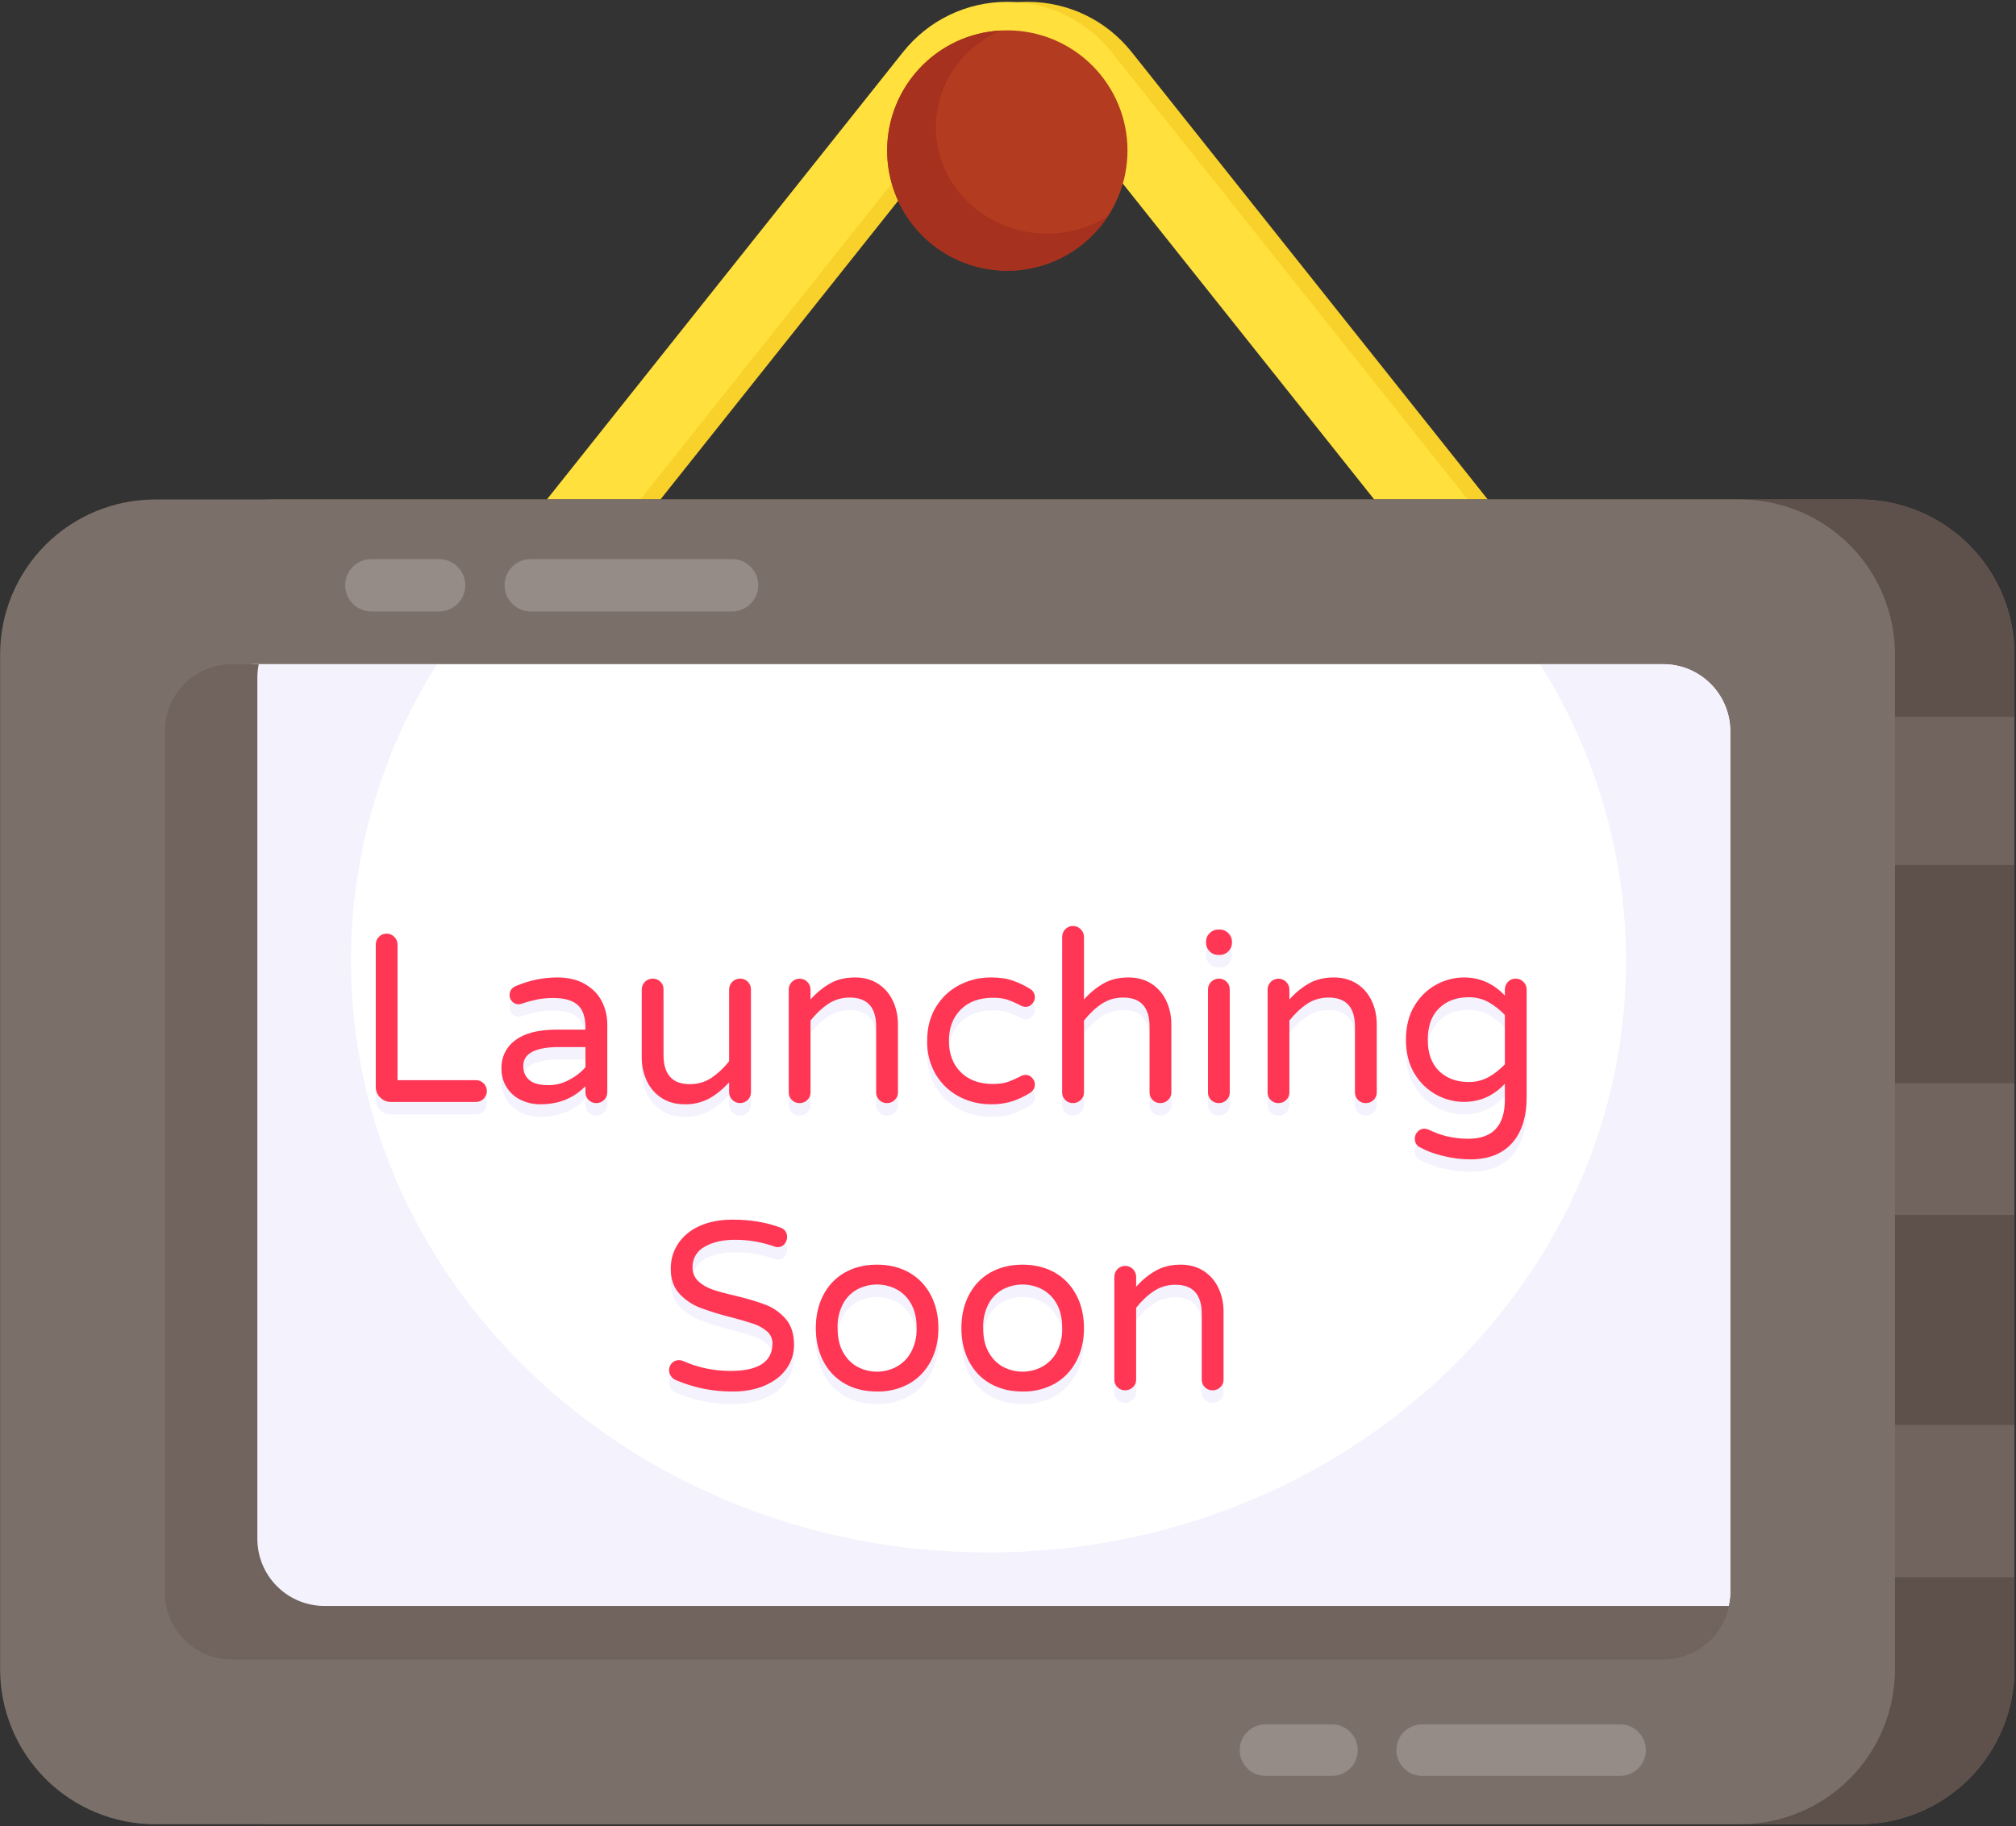 <svg width="649" height="588" viewBox="0 0 649 588" fill="none" xmlns="http://www.w3.org/2000/svg">
<rect x="0" y="0" width="649" height="588" fill="#333333" stroke="none"/>
<path d="M578.077 285.422H83.389L297.162 16.787C301.169 11.724 306.271 7.636 312.086 4.83C317.901 2.025 324.277 0.575 330.733 0.589C343.891 0.589 356.131 6.493 364.317 16.773L578.077 285.422ZM132.212 261.888H529.268L345.891 31.418C344.08 29.134 341.776 27.292 339.15 26.028C336.525 24.765 333.647 24.113 330.733 24.122C324.802 24.122 319.277 26.784 315.575 31.418L132.212 261.888Z" fill="#F9D12B"/>
<path d="M571.62 285.422H76.904L290.691 16.787C298.891 6.492 311.131 0.589 324.276 0.589C337.42 0.589 349.673 6.492 357.86 16.773L571.62 285.422ZM125.727 261.888H522.797L339.42 31.417C335.732 26.784 330.193 24.122 324.262 24.122C318.331 24.122 312.793 26.784 309.104 31.417L125.727 261.888Z" fill="#FFE03C"/>
<path d="M648.488 210.742V537.535C648.484 550.768 643.225 563.458 633.866 572.814C624.508 582.169 611.817 587.425 598.584 587.425H88.386C75.153 587.422 62.464 582.162 53.108 572.804C43.752 563.446 38.496 550.754 38.496 537.521V210.728C38.5 197.498 43.757 184.81 53.113 175.454C62.468 166.099 75.156 160.841 88.386 160.838H598.597C605.151 160.838 611.64 162.129 617.695 164.637C623.749 167.144 629.251 170.82 633.885 175.454C638.519 180.088 642.195 185.59 644.702 191.644C647.21 197.699 648.488 204.188 648.488 210.742Z" fill="#71645E"/>
<path d="M38.482 391.214H648.487V458.829H38.482V391.214ZM38.482 278.532H648.487V348.795H38.482V278.532ZM648.487 230.803V210.742C648.487 197.506 643.23 184.813 633.871 175.454C624.512 166.096 611.819 160.838 598.584 160.838H88.386C75.151 160.838 62.458 166.096 53.099 175.454C43.74 184.813 38.482 197.506 38.482 210.742V230.803H648.487ZM38.482 507.882V537.521C38.482 550.757 43.74 563.45 53.099 572.809C62.458 582.168 75.151 587.425 88.386 587.425H598.584C611.819 587.425 624.512 582.168 633.871 572.809C643.23 563.45 648.487 550.757 648.487 537.521V507.882H38.482Z" fill="#5E514C"/>
<path d="M610.04 210.742V537.535C610.037 550.768 604.777 563.458 595.419 572.814C586.06 582.169 573.369 587.425 560.136 587.425H49.939C36.704 587.425 24.01 582.168 14.652 572.809C5.293 563.45 0.035 550.757 0.035 537.521V210.728C0.039 197.495 5.298 184.805 14.656 175.45C24.015 166.094 36.706 160.838 49.939 160.838H560.136C573.372 160.838 586.065 166.096 595.424 175.454C604.782 184.813 610.04 197.506 610.04 210.742Z" fill="#7B6F69"/>
<path d="M555.719 517.338C555.989 517.338 556.192 517.392 556.435 517.406C556.772 515.92 557.016 514.393 557.016 512.799V235.464C557.016 223.535 547.343 213.862 535.414 213.862H81.186C81.007 215.412 80.415 216.886 79.471 218.129C78.528 219.371 77.268 220.338 75.823 220.928C52.681 230.627 59.72 257.944 60.152 276.857C60.598 296.527 58.639 316.129 56.815 335.69C56.343 340.689 55.87 345.674 55.424 350.632L55.937 350.713C59.99 351.632 63.34 356.887 61.746 360.94C61.449 361.71 61.084 362.426 60.76 363.169C62.309 364.269 63.373 365.923 63.732 367.789C69.636 393.862 64.367 419.706 60.963 445.738C62.584 447.521 63.354 450.034 62.408 453.087C56.68 471.622 57.234 496.831 64.137 514.961C72.419 536.67 93.629 530.172 112.717 530.051C128.334 529.943 143.884 531.969 159.501 531.739C230.06 530.699 300.553 526.254 371.234 526.065C371.612 526.065 371.95 526.133 372.315 526.173C374.044 525.129 376.087 524.727 378.083 525.039C406.656 529.213 435.998 534.63 464.976 531.429C492.63 528.375 516.582 520.837 544.898 520.756C546.357 520.756 547.546 521.148 548.613 521.675C549.24 520.334 550.249 519.209 551.513 518.44C552.777 517.671 554.24 517.279 555.719 517.338Z" fill="white"/>
<path d="M557.029 235.464V512.813C557.029 514.394 556.772 515.934 556.461 517.42C556.191 517.366 555.975 517.366 555.718 517.366C554.243 517.304 552.782 517.678 551.518 518.442C550.254 519.207 549.243 520.326 548.612 521.662C547.463 521.07 546.19 520.76 544.897 520.757C516.581 520.865 492.616 528.403 464.989 531.429C435.971 534.604 406.655 529.186 378.069 525.052C376.07 524.745 374.026 525.141 372.287 526.174C371.939 526.109 371.587 526.073 371.233 526.066C300.539 526.282 230.06 530.672 159.487 531.74C143.897 531.956 128.307 529.929 112.717 530.037C93.628 530.2 72.418 536.657 64.15 514.974C57.261 496.845 56.666 471.609 62.394 453.101C62.843 451.857 62.946 450.514 62.694 449.216C62.442 447.917 61.844 446.711 60.962 445.725C64.353 419.692 69.662 393.862 63.718 367.776C63.364 365.912 62.298 364.26 60.746 363.169L61.759 360.94C63.353 356.901 60.003 351.659 55.923 350.7C55.761 350.646 55.612 350.646 55.383 350.646L56.828 335.691C58.625 316.129 60.597 296.513 60.165 276.83C59.692 257.957 52.694 230.641 75.809 220.942C77.258 220.363 78.523 219.401 79.468 218.159C80.413 216.917 81.002 215.441 81.172 213.89H140.668C122.6 242.487 112.998 275.615 112.974 309.442C112.974 414.653 204.838 499.925 318.209 499.925C431.58 499.925 523.471 414.653 523.471 309.442C523.451 275.617 513.854 242.488 495.79 213.89H535.4C541.13 213.882 546.629 216.151 550.687 220.197C554.746 224.242 557.018 229.734 557.029 235.464Z" fill="#F3F2FD"/>
<path d="M556.625 517.149C555.616 522.026 552.955 526.405 549.09 529.546C545.225 532.687 540.395 534.397 535.415 534.387H74.635C71.8 534.391 68.992 533.836 66.373 532.753C63.753 531.67 61.372 530.081 59.367 528.077C57.362 526.073 55.771 523.694 54.687 521.074C53.602 518.455 53.045 515.648 53.047 512.813V235.464C53.047 223.535 62.706 213.89 74.635 213.89H83.281C83.011 215.322 82.849 216.754 82.849 218.24V495.561C82.859 501.292 85.145 506.783 89.204 510.829C93.262 514.875 98.76 517.143 104.491 517.136L556.625 517.149Z" fill="#71645E"/>
<path d="M362.966 48.466C362.966 53.547 361.965 58.579 360.021 63.273C358.076 67.967 355.226 72.232 351.634 75.825C348.041 79.418 343.776 82.268 339.081 84.212C334.387 86.157 329.356 87.157 324.275 87.157C319.194 87.157 314.163 86.157 309.469 84.212C304.774 82.268 300.509 79.418 296.916 75.825C293.324 72.232 290.474 67.967 288.529 63.273C286.585 58.579 285.584 53.547 285.584 48.466C285.584 38.205 289.66 28.364 296.916 21.108C304.172 13.852 314.014 9.775 324.275 9.775C334.537 9.775 344.378 13.852 351.634 21.108C358.89 28.364 362.966 38.205 362.966 48.466Z" fill="#B33B20"/>
<path d="M356.59 69.703C352.032 76.677 345.342 81.99 337.518 84.851C329.694 87.713 321.155 87.968 313.173 85.58C305.192 83.192 298.196 78.288 293.229 71.6C288.262 64.912 285.59 56.797 285.611 48.466C285.611 27.797 301.728 10.91 322.087 9.829C309.82 15.206 301.282 27.121 301.282 40.941C301.282 59.882 317.291 75.228 337.082 75.228C344.31 75.228 351.011 73.188 356.59 69.703Z" fill="#A5311E"/>
<g opacity="0.2">
<path d="M428.798 571.849H407.372C405.174 571.849 403.066 570.975 401.511 569.421C399.957 567.867 399.084 565.759 399.084 563.56C399.084 561.362 399.957 559.254 401.511 557.7C403.066 556.146 405.174 555.272 407.372 555.272H428.798C430.996 555.272 433.104 556.146 434.658 557.7C436.213 559.254 437.086 561.362 437.086 563.56C437.086 565.759 436.213 567.867 434.658 569.421C433.104 570.975 430.996 571.849 428.798 571.849ZM521.554 571.849H457.816C455.618 571.849 453.51 570.975 451.956 569.421C450.401 567.867 449.528 565.759 449.528 563.56C449.528 561.362 450.401 559.254 451.956 557.7C453.51 556.146 455.618 555.272 457.816 555.272H521.554C523.752 555.272 525.86 556.146 527.414 557.7C528.969 559.254 529.842 561.362 529.842 563.56C529.842 565.759 528.969 567.867 527.414 569.421C525.86 570.975 523.752 571.849 521.554 571.849Z" fill="white"/>
</g>
<g opacity="0.2">
<path d="M141.344 196.895H119.553C117.317 196.895 115.173 196.007 113.592 194.426C112.011 192.845 111.123 190.701 111.123 188.465C111.123 186.229 112.011 184.085 113.592 182.504C115.173 180.923 117.317 180.035 119.553 180.035H141.357C143.593 180.035 145.737 180.923 147.318 182.504C148.899 184.085 149.787 186.229 149.787 188.465C149.787 190.701 148.899 192.845 147.318 194.426C145.737 196.007 143.593 196.895 141.357 196.895H141.344ZM235.68 196.895H170.862C168.626 196.895 166.482 196.007 164.901 194.426C163.32 192.845 162.432 190.701 162.432 188.465C162.432 186.229 163.32 184.085 164.901 182.504C166.482 180.923 168.626 180.035 170.862 180.035H235.68C237.916 180.035 240.06 180.923 241.641 182.504C243.222 184.085 244.11 186.229 244.11 188.465C244.11 190.701 243.222 192.845 241.641 194.426C240.06 196.007 237.916 196.895 235.68 196.895Z" fill="white"/>
</g>
<path d="M122.39 357.413C121.934 356.97 121.573 356.438 121.329 355.85C121.085 355.263 120.963 354.632 120.971 353.995V308.198C120.971 307.239 121.295 306.402 121.971 305.699C122.285 305.363 122.666 305.097 123.09 304.918C123.513 304.739 123.97 304.65 124.429 304.659C125.402 304.659 126.253 305.01 126.942 305.699C127.279 306.024 127.545 306.415 127.724 306.847C127.903 307.279 127.991 307.744 127.982 308.212V351.834H153.178C154.164 351.834 154.988 352.185 155.69 352.874C156.024 353.198 156.288 353.587 156.467 354.017C156.646 354.446 156.736 354.908 156.731 355.373C156.729 355.836 156.635 356.293 156.455 356.719C156.275 357.145 156.012 357.53 155.681 357.853C155.35 358.176 154.959 358.431 154.529 358.601C154.099 358.771 153.64 358.854 153.178 358.845H125.821C125.181 358.854 124.547 358.731 123.957 358.485C123.367 358.239 122.833 357.874 122.39 357.413ZM167.714 358.224C165.793 357.32 164.176 355.878 163.061 354.071C161.945 352.265 161.379 350.173 161.432 348.051C161.382 346.282 161.767 344.528 162.554 342.943C163.341 341.357 164.505 339.99 165.944 338.959C168.943 336.703 173.347 335.582 179.156 335.582H188.478V334.947C188.478 331.57 187.654 329.124 185.978 327.638C184.303 326.152 181.696 325.396 178.157 325.396C176.198 325.396 174.468 325.544 172.955 325.855C171.245 326.219 169.558 326.683 167.903 327.247C167.577 327.336 167.241 327.386 166.903 327.395C166.53 327.399 166.161 327.326 165.817 327.182C165.473 327.038 165.163 326.826 164.904 326.558C164.628 326.287 164.41 325.963 164.263 325.605C164.117 325.248 164.045 324.864 164.053 324.477C164.053 323.086 164.728 322.113 166.052 321.546C170.429 319.695 174.86 318.763 179.386 318.763C182.939 318.763 185.924 319.492 188.37 320.924C190.801 322.37 192.612 324.234 193.773 326.517C194.922 328.814 195.503 331.286 195.503 333.947V355.765C195.499 356.227 195.404 356.683 195.223 357.108C195.043 357.533 194.779 357.918 194.449 358.241C194.119 358.564 193.728 358.818 193.299 358.989C192.87 359.16 192.411 359.244 191.95 359.237C191.492 359.245 191.038 359.159 190.615 358.985C190.193 358.811 189.81 358.552 189.491 358.224C189.164 357.904 188.905 357.522 188.731 357.099C188.557 356.676 188.471 356.222 188.478 355.765V353.766C184.682 357.67 179.845 359.615 173.996 359.615C171.823 359.634 169.675 359.158 167.714 358.224ZM183.168 351.793C185.276 350.686 187.046 349.321 188.478 347.673V341.188H180.088C172.32 341.188 168.443 343.228 168.443 347.281C168.443 349.132 169.078 350.632 170.335 351.753C171.591 352.888 173.685 353.455 176.616 353.455C178.872 353.455 181.061 352.901 183.168 351.793ZM213.024 357.616C210.949 356.28 209.296 354.383 208.256 352.145C207.13 349.759 206.562 347.149 206.594 344.512V322.626C206.597 322.165 206.692 321.708 206.873 321.283C207.054 320.858 207.317 320.473 207.647 320.151C207.978 319.828 208.368 319.574 208.797 319.403C209.226 319.232 209.685 319.147 210.147 319.155C211.12 319.155 211.93 319.492 212.606 320.154C213.281 320.83 213.605 321.64 213.605 322.626V343.742C213.605 350.01 216.442 353.144 222.089 353.144C224.656 353.144 226.953 352.469 228.979 351.131C231.167 349.651 233.105 347.832 234.72 345.741V322.64C234.724 322.178 234.819 321.722 235 321.297C235.181 320.872 235.444 320.487 235.774 320.164C236.104 319.841 236.495 319.587 236.924 319.416C237.353 319.245 237.812 319.161 238.273 319.168C239.246 319.168 240.07 319.506 240.732 320.168C241.408 320.843 241.745 321.654 241.745 322.64V355.698C241.756 356.395 241.557 357.08 241.175 357.664C240.793 358.248 240.245 358.704 239.601 358.974C238.958 359.244 238.249 359.316 237.564 359.18C236.88 359.044 236.252 358.706 235.761 358.21C235.425 357.884 235.16 357.493 234.981 357.061C234.802 356.629 234.713 356.165 234.72 355.698V352.536C232.775 354.698 230.668 356.414 228.412 357.697C225.952 359.033 223.185 359.699 220.387 359.629C217.55 359.629 215.118 358.94 213.024 357.616ZM254.917 358.224C254.592 357.904 254.335 357.52 254.163 357.098C253.991 356.675 253.908 356.221 253.917 355.765V322.694C253.913 322 254.115 321.321 254.497 320.742C254.879 320.163 255.425 319.711 256.065 319.443C256.705 319.175 257.411 319.104 258.091 319.237C258.772 319.371 259.398 319.705 259.889 320.195C260.224 320.518 260.489 320.907 260.668 321.337C260.847 321.766 260.936 322.228 260.929 322.694V325.855C262.888 323.694 264.982 321.978 267.251 320.695C269.521 319.411 272.182 318.763 275.276 318.763C278.099 318.763 280.544 319.438 282.625 320.776C284.719 322.113 286.313 323.937 287.407 326.247C288.515 328.557 289.069 331.11 289.069 333.866V355.752C289.08 356.214 288.993 356.673 288.814 357.099C288.635 357.525 288.367 357.909 288.029 358.224C287.701 358.551 287.311 358.809 286.881 358.983C286.452 359.157 285.993 359.243 285.529 359.237C285.07 359.248 284.613 359.163 284.188 358.989C283.762 358.814 283.377 358.554 283.057 358.224C282.731 357.904 282.474 357.521 282.302 357.098C282.13 356.675 282.047 356.222 282.058 355.765V334.65C282.058 328.381 279.221 325.247 273.574 325.247C271.007 325.247 268.71 325.923 266.684 327.247C264.657 328.584 262.739 330.381 260.929 332.65V355.752C260.94 356.214 260.853 356.673 260.674 357.099C260.495 357.525 260.227 357.909 259.889 358.224C259.56 358.55 259.17 358.808 258.741 358.982C258.312 359.156 257.852 359.243 257.389 359.237C256.93 359.245 256.474 359.159 256.049 358.985C255.624 358.811 255.239 358.552 254.917 358.224ZM308.793 357.157C305.682 355.531 303.082 353.076 301.281 350.064C299.35 346.772 298.377 343.005 298.471 339.189C298.471 335.028 299.404 331.408 301.281 328.327C303.159 325.247 305.659 322.883 308.793 321.235C311.96 319.58 315.486 318.731 319.06 318.763C321.762 318.763 324.126 319.114 326.098 319.803C328.071 320.505 329.908 321.384 331.61 322.464C332.016 322.7 332.363 323.026 332.624 323.416C332.884 323.807 333.053 324.252 333.115 324.717C333.178 325.182 333.133 325.656 332.985 326.101C332.836 326.547 332.588 326.952 332.259 327.287C332.009 327.583 331.699 327.821 331.35 327.987C331 328.152 330.619 328.241 330.232 328.246C329.635 328.24 329.049 328.082 328.53 327.787C327.134 327.04 325.679 326.407 324.18 325.896C322.964 325.517 321.465 325.315 319.668 325.315C315.237 325.315 311.778 326.585 309.266 329.138C306.739 331.678 305.483 335.028 305.483 339.189C305.483 343.35 306.739 346.7 309.266 349.254C311.778 351.793 315.237 353.063 319.668 353.063C321.465 353.063 322.964 352.874 324.18 352.482C325.382 352.104 326.828 351.469 328.53 350.591C329.045 350.298 329.626 350.14 330.219 350.132C330.609 350.137 330.993 350.227 331.345 350.394C331.697 350.562 332.009 350.805 332.259 351.104C332.588 351.438 332.836 351.842 332.985 352.287C333.133 352.731 333.178 353.204 333.115 353.668C333.052 354.133 332.884 354.576 332.623 354.966C332.362 355.355 332.016 355.679 331.61 355.914C329.908 356.994 328.071 357.886 326.098 358.575C324.126 359.264 321.775 359.615 319.046 359.615C315.345 359.615 311.927 358.805 308.793 357.157ZM342.931 358.224C342.606 357.904 342.349 357.52 342.177 357.098C342.005 356.675 341.922 356.221 341.931 355.765V305.74C341.926 305.279 342.012 304.822 342.183 304.394C342.355 303.967 342.61 303.578 342.932 303.249C343.255 302.92 343.639 302.658 344.063 302.478C344.487 302.298 344.943 302.204 345.403 302.2C346.376 302.2 347.214 302.538 347.903 303.24C348.239 303.563 348.507 303.951 348.688 304.381C348.869 304.811 348.96 305.273 348.956 305.74V325.869C350.902 323.707 353.009 321.978 355.279 320.695C357.535 319.411 360.196 318.763 363.29 318.763C366.113 318.763 368.558 319.438 370.652 320.776C372.733 322.113 374.327 323.937 375.421 326.247C376.529 328.557 377.083 331.11 377.083 333.866V355.752C377.094 356.214 377.007 356.673 376.828 357.099C376.649 357.525 376.381 357.909 376.043 358.224C375.715 358.551 375.325 358.809 374.895 358.983C374.466 359.157 374.007 359.243 373.543 359.237C373.084 359.248 372.627 359.163 372.201 358.989C371.776 358.814 371.391 358.554 371.071 358.224C370.745 357.904 370.488 357.521 370.316 357.098C370.144 356.675 370.061 356.222 370.072 355.765V334.65C370.072 328.381 367.235 325.247 361.588 325.247C359.021 325.247 356.724 325.923 354.698 327.247C352.671 328.584 350.753 330.381 348.956 332.65V355.752C348.966 356.215 348.877 356.675 348.695 357.101C348.514 357.527 348.243 357.91 347.903 358.224C347.574 358.55 347.184 358.808 346.755 358.982C346.326 359.156 345.866 359.243 345.403 359.237C344.944 359.245 344.488 359.159 344.063 358.985C343.638 358.811 343.253 358.552 342.931 358.224ZM389.417 310.373C389.043 310.014 388.747 309.581 388.547 309.103C388.347 308.624 388.248 308.109 388.255 307.59V307.28C388.25 306.763 388.35 306.251 388.549 305.775C388.749 305.298 389.045 304.868 389.417 304.51C389.775 304.138 390.205 303.843 390.681 303.643C391.158 303.443 391.67 303.343 392.186 303.348H392.659C393.176 303.343 393.688 303.443 394.164 303.643C394.641 303.843 395.071 304.138 395.429 304.51C395.801 304.868 396.096 305.298 396.296 305.775C396.496 306.251 396.596 306.763 396.591 307.28V307.59C396.598 308.109 396.499 308.624 396.299 309.103C396.099 309.581 395.803 310.014 395.429 310.373C395.07 310.743 394.639 311.036 394.163 311.234C393.686 311.431 393.175 311.529 392.659 311.522H392.186C391.671 311.529 391.159 311.431 390.683 311.234C390.207 311.036 389.776 310.743 389.417 310.373ZM389.876 358.224C389.551 357.904 389.295 357.52 389.123 357.098C388.951 356.675 388.867 356.221 388.877 355.765V322.694C388.871 322.233 388.957 321.776 389.129 321.349C389.3 320.921 389.555 320.532 389.878 320.203C390.2 319.874 390.584 319.612 391.008 319.432C391.433 319.253 391.888 319.158 392.349 319.155C392.817 319.141 393.283 319.224 393.718 319.397C394.154 319.571 394.549 319.831 394.88 320.162C395.212 320.493 395.472 320.889 395.645 321.324C395.818 321.76 395.901 322.226 395.888 322.694V355.765C395.897 356.225 395.81 356.682 395.63 357.105C395.451 357.529 395.184 357.91 394.848 358.224C394.519 358.55 394.129 358.808 393.7 358.982C393.271 359.156 392.812 359.243 392.349 359.237C391.889 359.245 391.433 359.159 391.008 358.985C390.583 358.811 390.198 358.552 389.876 358.224ZM409.06 358.224C408.737 357.903 408.483 357.519 408.313 357.096C408.144 356.673 408.062 356.22 408.074 355.765V322.694C408.069 322 408.271 321.321 408.653 320.742C409.036 320.163 409.581 319.711 410.221 319.443C410.861 319.175 411.567 319.104 412.247 319.237C412.928 319.371 413.554 319.705 414.045 320.195C414.38 320.518 414.645 320.907 414.824 321.337C415.003 321.766 415.092 322.228 415.085 322.694V325.855C417.03 323.694 419.138 321.978 421.407 320.695C423.663 319.411 426.338 318.763 429.418 318.763C432.242 318.763 434.687 319.438 436.781 320.776C438.862 322.113 440.456 323.937 441.55 326.247C442.658 328.557 443.212 331.11 443.212 333.866V355.752C443.223 356.214 443.136 356.673 442.957 357.099C442.777 357.525 442.51 357.909 442.171 358.224C441.843 358.551 441.453 358.809 441.024 358.983C440.595 359.157 440.135 359.243 439.672 359.237C439.212 359.248 438.756 359.163 438.33 358.989C437.905 358.814 437.52 358.554 437.2 358.224C436.874 357.904 436.617 357.521 436.445 357.098C436.273 356.675 436.19 356.222 436.2 355.765V334.65C436.2 328.381 433.363 325.247 427.716 325.247C425.149 325.247 422.853 325.923 420.826 327.247C418.8 328.584 416.882 330.381 415.085 332.65V355.752C415.096 356.214 415.009 356.673 414.83 357.099C414.651 357.525 414.383 357.909 414.045 358.224C413.715 358.552 413.322 358.811 412.891 358.985C412.459 359.159 411.997 359.244 411.532 359.237C411.073 359.245 410.616 359.159 410.191 358.985C409.766 358.811 409.381 358.552 409.06 358.224ZM464.34 376.191C461.728 375.585 459.21 374.626 456.856 373.341C455.937 372.773 455.465 371.868 455.465 370.639C455.465 369.828 455.775 369.085 456.356 368.437C456.633 368.13 456.973 367.886 457.354 367.723C457.734 367.559 458.145 367.481 458.558 367.491C458.964 367.491 459.423 367.586 459.936 367.788C463.854 369.734 468.082 370.72 472.662 370.72C480.525 370.72 484.456 366.532 484.456 358.156V352.982C480.808 356.9 476.418 358.845 471.271 358.845C468.069 358.834 464.924 357.994 462.143 356.408C459.361 354.822 457.038 352.544 455.397 349.794C453.546 346.781 452.614 343.12 452.614 338.811C452.614 334.501 453.546 330.84 455.397 327.828C457.039 325.076 459.365 322.796 462.149 321.21C464.933 319.624 468.08 318.785 471.284 318.776C476.418 318.776 480.808 320.722 484.456 324.626V322.694C484.456 321.721 484.78 320.884 485.456 320.195C485.771 319.857 486.155 319.59 486.581 319.411C487.007 319.231 487.466 319.144 487.928 319.155C488.887 319.155 489.725 319.506 490.427 320.195C490.762 320.518 491.027 320.907 491.206 321.337C491.385 321.766 491.474 322.228 491.467 322.694V357.143C491.467 363.628 489.9 368.613 486.766 372.098C483.632 375.597 479.16 377.34 473.351 377.34C470.379 377.34 467.366 376.961 464.34 376.191ZM479.133 350.915C480.984 349.875 482.754 348.484 484.456 346.741V330.881C482.894 329.241 481.101 327.839 479.133 326.72C477.167 325.663 474.961 325.132 472.73 325.18C468.88 325.18 465.732 326.342 463.3 328.692C460.868 331.029 459.639 334.407 459.639 338.824C459.639 343.242 460.855 346.619 463.287 348.956C465.732 351.293 468.88 352.469 472.743 352.469C474.97 352.514 477.171 351.983 479.133 350.929V350.915ZM217.536 448.413C216.91 448.149 216.374 447.708 215.996 447.143C215.601 446.592 215.388 445.93 215.388 445.252C215.375 444.41 215.69 443.596 216.267 442.982C216.552 442.665 216.903 442.414 217.295 442.246C217.686 442.078 218.11 441.998 218.536 442.009C219.05 442.009 219.549 442.117 220.009 442.32C224.737 444.428 229.803 445.481 235.193 445.481C244.177 445.481 248.676 442.523 248.676 436.619C248.691 435.887 248.545 435.161 248.246 434.493C247.946 433.825 247.503 433.231 246.947 432.755C245.691 431.673 244.237 430.847 242.664 430.324C240.277 429.534 237.861 428.831 235.423 428.216C232.003 427.369 228.633 426.327 225.331 425.095C222.803 424.122 220.533 422.578 218.698 420.583C216.848 418.584 215.929 415.909 215.929 412.572C215.929 409.641 216.699 406.979 218.225 404.602C219.915 402.086 222.286 400.104 225.061 398.887C228.06 397.469 231.681 396.766 235.882 396.766C241.529 396.766 246.649 397.617 251.229 399.306C252.661 399.819 253.391 400.86 253.391 402.386C253.391 403.213 253.088 404.01 252.539 404.629C252.266 404.955 251.922 405.215 251.534 405.388C251.145 405.561 250.722 405.643 250.297 405.628C249.871 405.601 249.455 405.496 249.068 405.318C245.075 403.934 240.878 403.23 236.652 403.237C232.6 403.237 229.303 404.007 226.75 405.547C225.58 406.173 224.605 407.11 223.933 408.254C223.261 409.398 222.918 410.705 222.94 412.032C222.909 412.867 223.054 413.699 223.366 414.474C223.678 415.249 224.15 415.95 224.751 416.531C225.966 417.692 227.466 418.597 229.303 419.232C231.113 419.881 233.599 420.556 236.733 421.272C240.786 422.259 244.069 423.231 246.555 424.204C249.054 425.19 251.175 426.703 252.958 428.757C254.728 430.81 255.62 433.579 255.62 437.078C255.62 439.956 254.796 442.536 253.147 444.819C251.513 447.116 249.189 448.899 246.217 450.183C243.245 451.466 239.787 452.114 235.882 452.114C229.577 452.16 223.331 450.9 217.536 448.413ZM271.952 449.561C268.98 447.872 266.684 445.468 265.063 442.361C263.442 439.253 262.631 435.687 262.631 431.688C262.631 427.689 263.442 424.123 265.063 421.016C266.684 417.908 268.98 415.49 271.952 413.802C274.925 412.099 278.41 411.262 282.355 411.262C286.272 411.262 289.704 412.099 292.689 413.802C295.662 415.49 297.985 417.895 299.62 421.002C301.268 424.109 302.092 427.676 302.092 431.675C302.092 435.673 301.268 439.24 299.62 442.347C297.972 445.454 295.662 447.872 292.689 449.561C289.533 451.304 285.973 452.184 282.368 452.114C278.41 452.114 274.925 451.263 271.952 449.561ZM288.407 444.252C290.414 443.199 292.074 441.59 293.189 439.618C294.535 437.169 295.189 434.4 295.081 431.607C295.081 428.419 294.446 425.771 293.189 423.664C292.079 421.697 290.416 420.1 288.407 419.07C286.517 418.128 284.433 417.638 282.321 417.638C280.209 417.638 278.125 418.128 276.235 419.07C274.232 420.094 272.58 421.694 271.493 423.664C270.178 426.099 269.539 428.841 269.642 431.607C269.642 434.849 270.25 437.511 271.493 439.618C272.723 441.726 274.303 443.266 276.221 444.252C278.107 445.217 280.196 445.72 282.314 445.72C284.433 445.72 286.521 445.217 288.407 444.252ZM318.817 449.561C315.831 447.872 313.548 445.468 311.927 442.361C310.306 439.253 309.495 435.687 309.495 431.688C309.495 427.689 310.306 424.123 311.927 421.016C313.548 417.908 315.831 415.49 318.817 413.802C321.789 412.099 325.261 411.262 329.219 411.262C333.137 411.262 336.568 412.099 339.554 413.802C342.526 415.49 344.836 417.895 346.484 421.002C348.132 424.109 348.956 427.676 348.956 431.675C348.956 435.673 348.132 439.24 346.484 442.347C344.836 445.454 342.526 447.872 339.554 449.561C336.393 451.306 332.828 452.187 329.219 452.114C325.261 452.114 321.789 451.263 318.817 449.561ZM335.271 444.252C337.278 443.199 338.938 441.59 340.054 439.618C341.399 437.169 342.053 434.4 341.945 431.607C341.945 428.419 341.31 425.771 340.054 423.664C338.943 421.697 337.28 420.1 335.271 419.07C333.381 418.128 331.297 417.638 329.185 417.638C327.073 417.638 324.99 418.128 323.099 419.07C321.096 420.094 319.445 421.694 318.357 423.664C317.042 426.099 316.403 428.841 316.507 431.607C316.507 434.849 317.115 437.511 318.357 439.618C319.587 441.726 321.167 443.266 323.086 444.252C324.972 445.217 327.06 445.72 329.178 445.72C331.297 445.72 333.385 445.217 335.271 444.252ZM359.737 450.709C359.411 450.389 359.155 450.006 358.983 449.583C358.811 449.16 358.727 448.707 358.737 448.251V415.193C358.73 414.498 358.93 413.817 359.311 413.236C359.692 412.655 360.238 412.201 360.879 411.931C361.519 411.662 362.226 411.589 362.908 411.722C363.59 411.856 364.216 412.189 364.708 412.68C365.045 413.005 365.311 413.396 365.49 413.828C365.669 414.261 365.757 414.725 365.748 415.193V418.341C367.707 416.179 369.801 414.464 372.071 413.18C374.34 411.897 377.002 411.262 380.095 411.262C382.919 411.262 385.364 411.937 387.445 413.261C389.539 414.599 391.119 416.422 392.227 418.733C393.335 421.043 393.889 423.596 393.889 426.365V448.251C393.9 448.713 393.813 449.172 393.634 449.598C393.454 450.025 393.187 450.408 392.848 450.723C392.518 451.049 392.125 451.306 391.693 451.477C391.262 451.649 390.8 451.733 390.336 451.723C389.879 451.733 389.426 451.65 389.003 451.478C388.58 451.306 388.197 451.049 387.877 450.723C387.549 450.402 387.291 450.016 387.119 449.591C386.947 449.166 386.865 448.709 386.877 448.251V427.135C386.877 420.867 384.04 417.733 378.393 417.733C375.827 417.733 373.53 418.408 371.503 419.732C369.477 421.083 367.559 422.866 365.748 425.136V448.251C365.76 448.713 365.673 449.172 365.494 449.598C365.314 450.025 365.047 450.408 364.708 450.723C364.379 451.047 363.988 451.302 363.559 451.474C363.13 451.645 362.671 451.73 362.209 451.723C361.751 451.732 361.295 451.649 360.87 451.477C360.445 451.305 360.059 451.049 359.737 450.723V450.709Z" fill="#F3F2FD"/>
<path d="M122.39 353.401C121.932 352.956 121.57 352.422 121.326 351.832C121.082 351.242 120.962 350.608 120.971 349.97V304.186C120.971 303.214 121.295 302.376 121.971 301.687C122.285 301.351 122.666 301.085 123.09 300.906C123.513 300.727 123.97 300.639 124.43 300.647C125.402 300.647 126.253 300.985 126.942 301.687C127.278 302.011 127.543 302.399 127.722 302.829C127.901 303.259 127.989 303.721 127.983 304.186V347.822H153.178C154.164 347.822 154.988 348.16 155.69 348.849C156.026 349.175 156.291 349.566 156.47 349.998C156.649 350.43 156.738 350.894 156.731 351.361C156.729 351.824 156.635 352.281 156.455 352.707C156.275 353.133 156.012 353.518 155.681 353.841C155.351 354.165 154.959 354.419 154.529 354.589C154.099 354.759 153.64 354.842 153.178 354.833H125.821C125.182 354.842 124.547 354.72 123.957 354.473C123.367 354.227 122.833 353.862 122.39 353.401ZM167.714 354.212C165.793 353.308 164.176 351.866 163.061 350.059C161.945 348.253 161.38 346.162 161.432 344.039C161.38 342.268 161.764 340.511 162.551 338.923C163.338 337.335 164.503 335.965 165.944 334.934C168.943 332.678 173.347 331.557 179.156 331.557H188.478V330.935C188.478 327.544 187.654 325.099 185.979 323.613C184.317 322.127 181.696 321.37 178.157 321.37C176.198 321.37 174.469 321.533 172.956 321.83C171.245 322.193 169.558 322.658 167.903 323.221C167.577 323.315 167.242 323.37 166.903 323.383C166.53 323.385 166.16 323.311 165.816 323.164C165.472 323.018 165.162 322.803 164.904 322.532C164.628 322.262 164.41 321.938 164.264 321.58C164.117 321.222 164.045 320.838 164.053 320.452C164.053 319.06 164.728 318.088 166.052 317.52C170.429 315.67 174.86 314.751 179.386 314.751C182.939 314.751 185.925 315.467 188.37 316.912C190.802 318.344 192.612 320.209 193.774 322.492C194.922 324.788 195.503 327.261 195.503 329.922V351.74C195.499 352.202 195.404 352.658 195.224 353.083C195.043 353.508 194.78 353.893 194.449 354.216C194.119 354.538 193.728 354.793 193.299 354.964C192.87 355.134 192.412 355.219 191.95 355.212C191.493 355.221 191.04 355.138 190.617 354.966C190.194 354.794 189.811 354.537 189.491 354.212C189.162 353.891 188.903 353.506 188.729 353.081C188.554 352.656 188.469 352.199 188.478 351.74V349.74C184.682 353.645 179.845 355.59 173.996 355.59C171.824 355.613 169.676 355.142 167.714 354.212ZM183.169 347.768C185.276 346.674 187.046 345.296 188.478 343.648V337.163H180.089C172.321 337.163 168.443 339.203 168.443 343.269C168.443 345.107 169.078 346.606 170.335 347.727C171.591 348.862 173.685 349.43 176.617 349.43C178.873 349.43 181.061 348.889 183.169 347.768ZM213.025 353.59C210.95 352.254 209.296 350.357 208.256 348.119C207.13 345.734 206.562 343.124 206.594 340.486V318.601C206.598 318.139 206.692 317.683 206.873 317.258C207.054 316.833 207.317 316.448 207.647 316.125C207.978 315.802 208.369 315.548 208.798 315.377C209.227 315.206 209.685 315.122 210.147 315.129C211.12 315.129 211.93 315.467 212.606 316.129C213.281 316.804 213.605 317.615 213.605 318.601V339.716C213.605 345.985 216.442 349.119 222.089 349.119C224.656 349.119 226.953 348.443 228.979 347.119C231.168 345.635 233.107 343.811 234.721 341.716V318.601C234.724 318.139 234.819 317.683 235 317.258C235.181 316.833 235.444 316.448 235.774 316.125C236.104 315.802 236.495 315.548 236.924 315.377C237.353 315.206 237.812 315.122 238.274 315.129C239.246 315.129 240.07 315.467 240.732 316.129C241.408 316.804 241.746 317.615 241.746 318.601V351.659C241.756 352.356 241.557 353.041 241.175 353.625C240.793 354.209 240.245 354.665 239.602 354.935C238.958 355.206 238.249 355.277 237.564 355.141C236.88 355.005 236.252 354.667 235.761 354.171C235.425 353.846 235.16 353.455 234.981 353.022C234.802 352.59 234.714 352.126 234.721 351.659V348.511C232.775 350.672 230.668 352.388 228.412 353.672C225.951 355.003 223.184 355.664 220.387 355.59C217.55 355.59 215.119 354.928 213.025 353.59ZM254.917 354.212C254.59 353.89 254.333 353.505 254.161 353.08C253.989 352.654 253.906 352.198 253.918 351.74V318.682C253.91 317.987 254.11 317.306 254.491 316.725C254.873 316.144 255.419 315.69 256.059 315.42C256.7 315.151 257.406 315.078 258.088 315.211C258.77 315.345 259.397 315.678 259.889 316.169C260.226 316.494 260.492 316.885 260.671 317.317C260.85 317.75 260.938 318.214 260.929 318.682V321.83C262.888 319.668 264.982 317.953 267.251 316.669C269.521 315.386 272.182 314.751 275.276 314.751C278.099 314.751 280.545 315.426 282.625 316.75C284.719 318.088 286.313 319.911 287.407 322.222C288.515 324.532 289.069 327.085 289.069 329.854V351.74C289.08 352.202 288.994 352.661 288.814 353.087C288.635 353.514 288.367 353.897 288.029 354.212C287.7 354.537 287.309 354.792 286.88 354.964C286.451 355.136 285.992 355.22 285.53 355.212C285.071 355.224 284.615 355.141 284.189 354.969C283.764 354.797 283.379 354.54 283.057 354.212C282.73 353.891 282.472 353.505 282.3 353.08C282.128 352.655 282.045 352.198 282.058 351.74V330.624C282.058 324.356 279.221 321.222 273.574 321.222C271.007 321.222 268.71 321.897 266.684 323.221C264.658 324.572 262.739 326.355 260.929 328.625V351.74C260.94 352.202 260.853 352.661 260.674 353.087C260.495 353.514 260.227 353.897 259.889 354.212C259.559 354.536 259.169 354.791 258.74 354.963C258.311 355.134 257.852 355.219 257.39 355.212C256.931 355.222 256.476 355.138 256.051 354.966C255.626 354.794 255.24 354.538 254.917 354.212ZM308.793 353.131C305.682 351.506 303.083 349.051 301.282 346.039C299.353 342.75 298.38 338.989 298.472 335.177C298.472 331.003 299.404 327.382 301.282 324.302C303.159 321.222 305.659 318.858 308.793 317.21C311.961 315.559 315.488 314.715 319.06 314.751C321.762 314.751 324.126 315.089 326.098 315.791C328.071 316.467 329.908 317.372 331.61 318.439C332.016 318.675 332.363 319 332.624 319.391C332.885 319.781 333.053 320.226 333.115 320.692C333.178 321.157 333.133 321.631 332.985 322.076C332.836 322.521 332.588 322.927 332.259 323.262C332.009 323.557 331.699 323.796 331.35 323.962C331 324.127 330.619 324.215 330.232 324.221C329.635 324.215 329.049 324.057 328.53 323.762C327.134 323.015 325.679 322.382 324.18 321.87C322.964 321.492 321.465 321.289 319.668 321.289C315.237 321.289 311.779 322.573 309.266 325.113C306.739 327.652 305.483 331.003 305.483 335.177C305.483 339.338 306.739 342.688 309.266 345.228C311.779 347.768 315.237 349.051 319.668 349.051C321.465 349.051 322.964 348.849 324.18 348.47C325.382 348.079 326.828 347.457 328.53 346.579C329.045 346.286 329.626 346.128 330.219 346.12C330.989 346.12 331.678 346.431 332.259 347.079C332.84 347.727 333.15 348.43 333.15 349.2C333.15 350.335 332.637 351.226 331.61 351.902C329.908 352.983 328.071 353.861 326.098 354.55C323.823 355.289 321.439 355.641 319.047 355.59C315.345 355.59 311.927 354.779 308.793 353.131ZM342.931 354.212C342.604 353.89 342.347 353.505 342.175 353.08C342.003 352.654 341.92 352.198 341.932 351.74V301.714C341.926 301.254 342.012 300.796 342.184 300.369C342.355 299.942 342.61 299.552 342.932 299.223C343.255 298.895 343.639 298.633 344.063 298.453C344.487 298.273 344.943 298.178 345.403 298.175C346.376 298.175 347.214 298.526 347.903 299.215C348.24 299.538 348.507 299.926 348.688 300.356C348.869 300.785 348.961 301.248 348.956 301.714V321.843C350.902 319.682 353.009 317.953 355.279 316.669C357.535 315.386 360.196 314.751 363.29 314.751C366.113 314.751 368.559 315.426 370.653 316.75C372.733 318.088 374.327 319.911 375.421 322.222C376.529 324.532 377.083 327.085 377.083 329.854V351.74C377.094 352.202 377.008 352.661 376.828 353.087C376.649 353.514 376.381 353.897 376.043 354.212C375.714 354.537 375.323 354.792 374.894 354.964C374.465 355.136 374.006 355.22 373.544 355.212C373.085 355.224 372.629 355.141 372.203 354.969C371.778 354.797 371.393 354.54 371.071 354.212C370.744 353.891 370.486 353.505 370.314 353.08C370.142 352.655 370.059 352.198 370.072 351.74V330.624C370.072 324.356 367.235 321.222 361.588 321.222C359.021 321.222 356.724 321.897 354.698 323.221C352.672 324.572 350.753 326.355 348.956 328.625V351.74C348.966 352.203 348.877 352.663 348.695 353.089C348.514 353.515 348.244 353.898 347.903 354.212C347.573 354.536 347.183 354.791 346.754 354.963C346.324 355.134 345.866 355.219 345.403 355.212C344.945 355.222 344.49 355.138 344.065 354.966C343.639 354.794 343.254 354.538 342.931 354.212ZM389.417 306.348C389.043 305.989 388.747 305.556 388.547 305.077C388.347 304.599 388.248 304.084 388.255 303.565V303.268C388.248 302.749 388.347 302.234 388.547 301.756C388.747 301.277 389.043 300.844 389.417 300.485C389.776 300.115 390.207 299.822 390.683 299.625C391.16 299.427 391.671 299.329 392.187 299.337H392.659C393.175 299.329 393.687 299.427 394.163 299.625C394.639 299.822 395.07 300.115 395.429 300.485C395.803 300.844 396.099 301.277 396.299 301.756C396.499 302.234 396.598 302.749 396.591 303.268V303.565C396.598 304.084 396.499 304.599 396.299 305.077C396.099 305.556 395.803 305.989 395.429 306.348C395.07 306.718 394.639 307.011 394.163 307.208C393.687 307.406 393.175 307.504 392.659 307.496H392.187C391.671 307.504 391.16 307.406 390.683 307.208C390.207 307.011 389.776 306.718 389.417 306.348ZM389.877 354.212C389.55 353.89 389.292 353.505 389.12 353.08C388.948 352.654 388.865 352.198 388.877 351.74V318.682C388.87 318.22 388.954 317.762 389.125 317.333C389.296 316.904 389.55 316.513 389.873 316.183C390.196 315.852 390.581 315.589 391.006 315.408C391.43 315.228 391.887 315.133 392.349 315.129C392.818 315.116 393.286 315.199 393.722 315.373C394.158 315.547 394.554 315.809 394.886 316.141C395.217 316.474 395.477 316.871 395.649 317.308C395.822 317.745 395.903 318.213 395.888 318.682V351.74C395.9 352.202 395.813 352.661 395.633 353.087C395.454 353.514 395.186 353.897 394.848 354.212C394.519 354.536 394.128 354.791 393.699 354.963C393.27 355.134 392.811 355.219 392.349 355.212C391.89 355.222 391.435 355.138 391.01 354.966C390.585 354.794 390.199 354.538 389.877 354.212ZM409.06 354.212C408.735 353.889 408.48 353.503 408.311 353.078C408.141 352.653 408.06 352.197 408.074 351.74V318.682C408.066 317.987 408.266 317.306 408.648 316.725C409.029 316.144 409.575 315.69 410.215 315.42C410.856 315.151 411.562 315.078 412.244 315.211C412.926 315.345 413.553 315.678 414.045 316.169C414.382 316.494 414.648 316.885 414.827 317.317C415.006 317.75 415.094 318.214 415.085 318.682V321.83C417.031 319.668 419.138 317.953 421.408 316.669C423.664 315.386 426.339 314.751 429.419 314.751C432.242 314.751 434.687 315.426 436.781 316.75C438.862 318.088 440.456 319.911 441.55 322.222C442.658 324.532 443.212 327.085 443.212 329.854V351.74C443.223 352.202 443.136 352.661 442.957 353.087C442.778 353.514 442.51 353.897 442.172 354.212C441.842 354.537 441.452 354.792 441.023 354.964C440.594 355.136 440.134 355.22 439.672 355.212C439.214 355.224 438.757 355.141 438.332 354.969C437.907 354.797 437.521 354.54 437.2 354.212C436.872 353.891 436.615 353.505 436.443 353.08C436.271 352.655 436.188 352.198 436.2 351.74V330.624C436.2 324.356 433.363 321.222 427.716 321.222C425.15 321.222 422.853 321.897 420.827 323.221C418.8 324.572 416.882 326.355 415.085 328.625V351.74C415.096 352.202 415.01 352.661 414.83 353.087C414.651 353.514 414.383 353.897 414.045 354.212C413.714 354.538 413.321 354.794 412.889 354.965C412.458 355.137 411.996 355.221 411.532 355.212C411.074 355.222 410.618 355.138 410.193 354.966C409.768 354.794 409.383 354.538 409.06 354.212ZM464.341 372.166C461.728 371.56 459.21 370.601 456.856 369.315C455.938 368.748 455.465 367.856 455.465 366.614C455.465 365.803 455.776 365.06 456.356 364.425C456.631 364.113 456.97 363.864 457.35 363.696C457.731 363.528 458.143 363.445 458.559 363.452C458.964 363.452 459.423 363.56 459.936 363.763C463.854 365.722 468.083 366.695 472.662 366.695C480.525 366.695 484.456 362.507 484.456 354.131V348.97C480.809 352.875 476.418 354.82 471.271 354.82C468.069 354.808 464.925 353.969 462.143 352.383C459.362 350.797 457.038 348.518 455.397 345.769C453.547 342.769 452.614 339.095 452.614 334.785C452.614 330.462 453.547 326.815 455.397 323.802C457.039 321.051 459.365 318.771 462.149 317.185C464.933 315.599 468.08 314.76 471.284 314.751C476.418 314.751 480.809 316.696 484.456 320.6V318.682C484.456 317.696 484.78 316.858 485.456 316.169C485.771 315.832 486.155 315.565 486.581 315.385C487.007 315.206 487.466 315.119 487.928 315.129C488.887 315.129 489.725 315.48 490.427 316.169C490.764 316.494 491.03 316.885 491.209 317.317C491.388 317.75 491.476 318.214 491.467 318.682V353.131C491.467 359.616 489.9 364.587 486.766 368.086C483.632 371.572 479.16 373.328 473.351 373.328C470.379 373.328 467.367 372.936 464.341 372.166ZM479.133 346.89C480.984 345.863 482.754 344.472 484.456 342.729V326.828C482.895 325.189 481.101 323.787 479.133 322.667C477.167 321.61 474.962 321.08 472.73 321.127C468.88 321.127 465.732 322.303 463.3 324.64C460.869 326.977 459.639 330.354 459.639 334.772C459.639 339.189 460.855 342.567 463.287 344.904C465.732 347.241 468.88 348.416 472.743 348.416C474.97 348.461 477.171 347.931 479.133 346.876V346.89ZM217.537 444.387C216.91 444.124 216.375 443.682 215.997 443.118C215.601 442.566 215.388 441.905 215.389 441.226C215.376 440.384 215.691 439.57 216.267 438.957C216.552 438.64 216.903 438.389 217.295 438.221C217.687 438.053 218.11 437.972 218.536 437.984C219.05 437.984 219.55 438.092 220.009 438.295C224.737 440.402 229.803 441.456 235.194 441.456C244.177 441.456 248.676 438.497 248.676 432.594C248.69 431.864 248.542 431.141 248.243 430.475C247.944 429.809 247.501 429.218 246.947 428.743C245.692 427.661 244.237 426.835 242.664 426.312C240.277 425.517 237.862 424.81 235.423 424.191C232.003 423.348 228.634 422.31 225.332 421.084C222.802 420.106 220.532 418.557 218.699 416.558C216.848 414.559 215.929 411.884 215.929 408.547C215.929 405.615 216.699 402.954 218.226 400.576C219.915 398.06 222.286 396.078 225.061 394.862C228.061 393.457 231.681 392.741 235.882 392.741C241.529 392.741 246.65 393.592 251.229 395.294C252.661 395.808 253.391 396.834 253.391 398.374C253.388 399.196 253.085 399.989 252.54 400.603C252.267 400.93 251.923 401.189 251.534 401.362C251.145 401.536 250.722 401.618 250.297 401.603C249.873 401.58 249.456 401.479 249.068 401.306C245.075 399.922 240.878 399.219 236.653 399.225C232.6 399.225 229.303 399.995 226.75 401.522C225.58 402.148 224.606 403.084 223.933 404.229C223.261 405.373 222.918 406.68 222.94 408.007C222.907 408.844 223.051 409.679 223.363 410.456C223.675 411.234 224.148 411.937 224.751 412.519C225.967 413.667 227.466 414.572 229.303 415.221C231.114 415.855 233.599 416.531 236.734 417.247C240.786 418.233 244.069 419.206 246.555 420.179C249.054 421.165 251.175 422.678 252.958 424.731C254.728 426.785 255.62 429.568 255.62 433.053C255.62 435.93 254.796 438.511 253.148 440.807C251.513 443.091 249.189 444.874 246.217 446.157C243.245 447.441 239.787 448.089 235.882 448.089C229.577 448.135 223.331 446.875 217.537 444.387ZM271.953 445.549C268.981 443.847 266.684 441.442 265.063 438.335C263.442 435.228 262.631 431.675 262.631 427.663C262.631 423.65 263.442 420.097 265.063 416.99C266.684 413.883 268.981 411.478 271.953 409.776C274.925 408.088 278.41 407.236 282.355 407.236C286.273 407.236 289.704 408.088 292.69 409.776C295.662 411.478 297.985 413.883 299.62 416.99C301.268 420.097 302.092 423.65 302.092 427.663C302.092 431.675 301.268 435.228 299.62 438.335C297.972 441.442 295.662 443.847 292.69 445.549C289.532 447.287 285.972 448.163 282.368 448.089C278.41 448.089 274.925 447.238 271.953 445.549ZM288.407 440.227C290.414 439.174 292.074 437.565 293.19 435.593C294.535 433.143 295.189 430.374 295.081 427.582C295.081 424.393 294.446 421.746 293.19 419.638C292.077 417.677 290.415 416.085 288.407 415.058C286.517 414.116 284.433 413.626 282.321 413.626C280.209 413.626 278.126 414.116 276.235 415.058C274.232 416.082 272.581 417.682 271.493 419.652C270.18 422.083 269.541 424.821 269.643 427.582C269.643 430.824 270.251 433.499 271.493 435.593C272.723 437.7 274.303 439.24 276.222 440.227C278.108 441.192 280.196 441.695 282.314 441.695C284.433 441.695 286.521 441.192 288.407 440.227ZM318.817 445.549C315.831 443.847 313.548 441.442 311.927 438.335C310.306 435.228 309.495 431.675 309.495 427.663C309.495 423.65 310.306 420.097 311.927 416.99C313.548 413.883 315.831 411.478 318.817 409.776C321.789 408.088 325.261 407.236 329.219 407.236C333.137 407.236 336.568 408.088 339.554 409.776C342.526 411.478 344.836 413.883 346.484 416.99C348.132 420.097 348.956 423.65 348.956 427.663C348.956 431.675 348.132 435.228 346.484 438.335C344.836 441.442 342.526 443.847 339.554 445.549C336.392 447.289 332.827 448.165 329.219 448.089C325.261 448.089 321.789 447.238 318.817 445.549ZM335.271 440.227C337.278 439.174 338.938 437.565 340.054 435.593C341.399 433.143 342.053 430.374 341.945 427.582C341.945 424.393 341.31 421.746 340.054 419.638C338.941 417.677 337.279 416.085 335.271 415.058C333.381 414.116 331.298 413.626 329.185 413.626C327.073 413.626 324.99 414.116 323.099 415.058C321.096 416.082 319.445 417.682 318.358 419.652C317.045 422.083 316.406 424.821 316.507 427.582C316.507 430.824 317.115 433.499 318.358 435.593C319.587 437.7 321.168 439.24 323.086 440.227C324.972 441.192 327.06 441.695 329.179 441.695C331.297 441.695 333.385 441.192 335.271 440.227ZM359.737 446.698C359.412 446.377 359.155 445.994 358.983 445.571C358.811 445.149 358.728 444.695 358.737 444.239V411.168C358.73 410.473 358.93 409.791 359.311 409.21C359.693 408.63 360.238 408.175 360.879 407.906C361.519 407.636 362.226 407.563 362.908 407.697C363.59 407.83 364.217 408.164 364.708 408.655C365.045 408.98 365.311 409.371 365.49 409.803C365.669 410.235 365.757 410.7 365.749 411.168V414.329C367.708 412.167 369.802 410.452 372.071 409.168C374.341 407.885 377.002 407.236 380.096 407.236C382.919 407.236 385.364 407.912 387.445 409.236C389.539 410.587 391.119 412.397 392.227 414.707C393.335 417.031 393.889 419.571 393.889 422.34V444.225C393.9 444.688 393.813 445.147 393.634 445.573C393.455 445.999 393.187 446.382 392.849 446.698C392.518 447.024 392.125 447.28 391.694 447.452C391.262 447.624 390.8 447.707 390.336 447.697C389.879 447.708 389.426 447.624 389.003 447.452C388.58 447.28 388.197 447.024 387.877 446.698C387.551 446.378 387.294 445.995 387.122 445.572C386.95 445.149 386.867 444.695 386.877 444.239V423.11C386.877 416.842 384.04 413.707 378.394 413.707C375.827 413.707 373.53 414.383 371.504 415.72C369.477 417.044 367.559 418.841 365.749 421.111V444.239C365.758 444.699 365.67 445.156 365.491 445.579C365.312 446.003 365.045 446.384 364.708 446.698C364.379 447.022 363.988 447.277 363.559 447.448C363.13 447.62 362.671 447.705 362.209 447.697C361.751 447.707 361.295 447.624 360.87 447.452C360.445 447.28 360.06 447.023 359.737 446.698Z" fill="#FF3654"/>
</svg>
